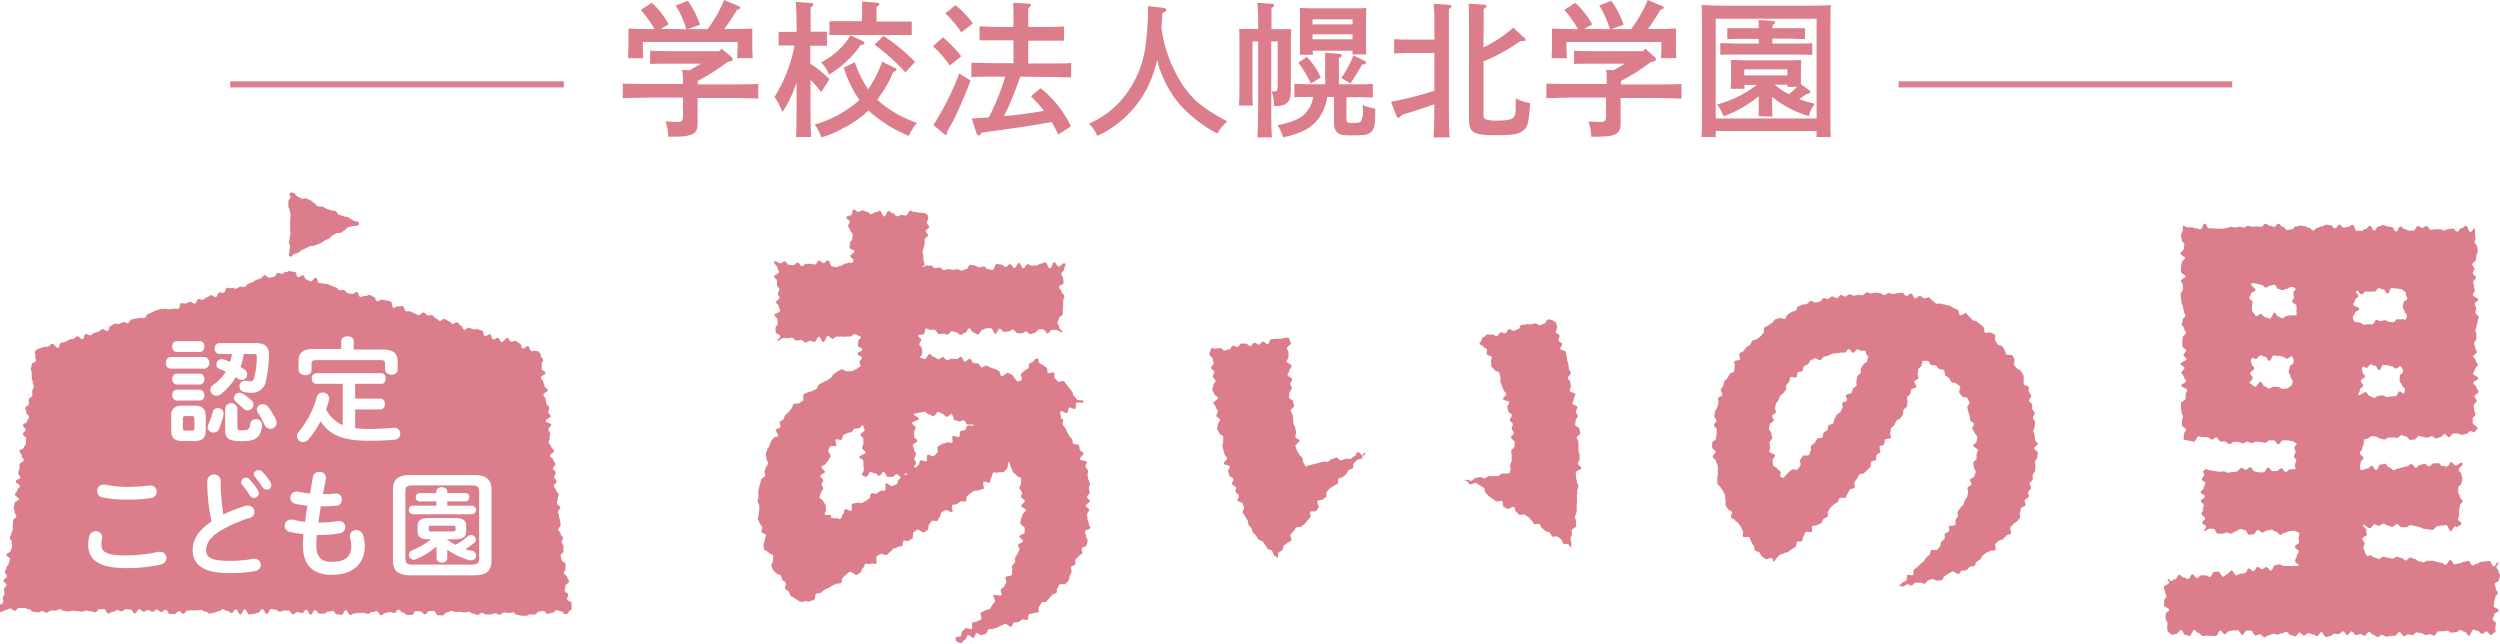 <svg xmlns="http://www.w3.org/2000/svg" viewBox="0 0 410.34 105.76"><g fill="#db7d8b"><path class="cls-1" d="M118.48,8,120,9.31c.19.17.26.29.26.39,0,.26-.14.36-.81.45-.87.65-1.76,1.27-2.67,1.85-.74.46-1.49.86-2.25,1.27v.58h5.16c1.51,0,3.55,0,4.77-.07v2.4c-1.27-.05-3.31-.1-4.77-.1h-5.19V17.4c0,.43,0,1,0,1.83,0,.48,0,.84,0,1.05,0,1.75-.81,2.16-4.29,2.16h-.53a7.23,7.23,0,0,0-.46-2.49c.92,0,1.4.07,2,.07s.89-.12.89-1v-3H107c-1.32,0-3.48.05-4.78.1v-2.4c1.25.05,3.41.07,4.78.07h5.11c0-.51,0-1-.05-1.51a3.78,3.78,0,0,0-.12-.82l1.23.07c.62-.33,1.25-.69,1.87-1.08h-5c-1,0-2.42,0-3.33.05V8.33c.91.05,2.32.07,3.33.07h8Zm-5.83-3.21A16.22,16.22,0,0,0,110.9.89l2-.75a15.36,15.36,0,0,1,2,3.92l-2,.72h3.24A22.5,22.5,0,0,0,118.87,0l2.35,1c.19.07.29.17.29.26s-.15.27-.51.31c-1,1.61-1.53,2.4-2.11,3.2h.51c1.17,0,3,0,4.08-.1,0,.86,0,1.32,0,1.82v.94c0,.6,0,1.32.07,2.11H121c0-.69.08-1.56.08-2.11V6.89H105.52v.55c0,.55,0,1.42.07,2.11H103.1c0-.79.05-1.51.05-2.11V6.5c0-.5,0-.93,0-1.82,1.06.07,2.69.1,4.28.1a18.42,18.42,0,0,0-2.26-3.15L107,.46A13.76,13.76,0,0,1,109.75,4l-1.3.75Z"/><path class="cls-1" d="M133,10.46A17.49,17.49,0,0,1,136.15,13l-1.36,2.12a16,16,0,0,0-1.76-2v2.37c0,3.15,0,5.48.1,7h-2.47c.07-1.56.09-3.91.09-7V13.49a19.67,19.67,0,0,1-2.32,4.9,12.75,12.75,0,0,0-1.3-2.48,24.58,24.58,0,0,0,3.29-8.45h-.72c-.63,0-1.39,0-1.9,0V5.23c.53,0,1.39,0,1.9,0h1.05c0-2.66-.07-4.32-.14-4.92l2.52.19c.22,0,.36.1.36.24s-.12.27-.43.46c0,.69,0,.81,0,4h.77c.51,0,1.37,0,1.9,0V7.51c-.51,0-1.25,0-1.9,0H133Zm11,5.93a18.81,18.81,0,0,0,6.51,3.77,10.48,10.48,0,0,0-1.35,2.14,23.11,23.11,0,0,1-6.62-4.15,17.85,17.85,0,0,1-4.35,3,16.66,16.66,0,0,1-3.38,1.4,7.32,7.32,0,0,0-1.08-2.12,18.48,18.48,0,0,0,6.86-3.6c.17-.14.31-.28.46-.43a20.27,20.27,0,0,1-2.57-5.3l1.82-.89a19.15,19.15,0,0,0,2.19,4.46,19.23,19.23,0,0,0,2.3-4.56l2,1c.32.15.36.17.36.29a.33.33,0,0,1-.21.29l-.34.14a18.37,18.37,0,0,1-2.28,4.06ZM141.51,6.7c.24.09.38.24.38.38s-.17.29-.62.31a17.12,17.12,0,0,1-5.19,4.85,5.59,5.59,0,0,0-1.32-2,12,12,0,0,0,4.85-4.44Zm0-4.9c0-.65,0-1.18,0-1.54l2.38.17c.29,0,.46.1.46.24s-.15.29-.48.48V3.53h2.93c.91,0,2.16,0,2.85,0V5.74c-.72,0-2.06,0-2.85,0H139c-.79,0-2.14,0-2.86,0V3.48c.7,0,1.95,0,2.86,0h2.45Zm3.48,4.08a31.94,31.94,0,0,1,5.21,4.27l-1.59,1.73a33.37,33.37,0,0,0-5.06-4.54Z"/><path class="cls-1" d="M154.78,6.12a22,22,0,0,1,3,3.12l-1.88,1.51a19.87,19.87,0,0,0-2.76-3.17Zm4.53,7.11c-.89,2.32-1.46,3.69-2.54,5.95-.29.62-.36.74-1,1.87-.12.24-.22.38-.31.6v.17c0,.19-.1.33-.22.33s-.14-.07-.34-.21l-1.7-1.42a45.11,45.11,0,0,0,4.25-8.47ZM156.84.84a18.41,18.41,0,0,1,2.86,3l-1.92,1.47a18,18,0,0,0-2.62-3.12Zm10.63,11.74c-.45,1.22-.89,2.44-1.39,3.65-.38,1-.84,1.89-1.3,2.83,2.19-.19,4.4-.48,6.58-.87a29.87,29.87,0,0,0-2.14-2.4l1.56-1.32a17.48,17.48,0,0,1,5,6.27l-2.07,1.34c-.38-.77-.74-1.44-1.1-2.06-2.91.55-6.48,1.08-11.5,1.75-.17.34-.33.46-.45.46a.43.43,0,0,1-.36-.29l-.8-2.5c.94-.05,1.85-.09,2.79-.17A39,39,0,0,0,165,12.58h-1.73c-1.24,0-2.8,0-3.84.07V10.3c1,0,2.6.07,3.84.07h3.08V6.62h-2.69c-.79,0-2.14,0-2.88,0V4.34c.72,0,1.94.08,2.88.08h2.69V2.66c0-1.08,0-1.39-.05-2.2l2.49.14c.27,0,.44.12.44.24s-.15.29-.46.48v3.1h3c.94,0,2.16,0,2.88-.08V6.67c-.74,0-2.09,0-2.88,0h-3v3.75H172c1.1,0,2.78,0,3.81-.07v2.35c-1,0-2.71-.07-3.81-.07Z"/><path class="cls-1" d="M190.85,1.27c.36.05.6.19.6.36s0,.19-.65.53c-.07.91-.12,1.68-.17,2.4a22.55,22.55,0,0,0,3.68,9.67c1.63,2.31,3.41,3.72,7.13,5.69a8.12,8.12,0,0,0-1.64,2,22.54,22.54,0,0,1-6.12-4.73,17.93,17.93,0,0,1-3.74-7.32c-.15.58-.31,1.15-.53,1.83a17.32,17.32,0,0,1-9.31,10.61,5.19,5.19,0,0,0-1.37-2A15.12,15.12,0,0,0,185.16,15,16.79,16.79,0,0,0,188,7.63,45.28,45.28,0,0,0,188.43,1Z"/><path class="cls-1" d="M206.51,4.78c0-2.33-.07-3.77-.14-4.32l2.42.16c.2,0,.34.12.34.24s-.12.27-.43.46c0,.67,0,.82,0,3.46h1.52c.69,0,1.2,0,1.72,0,0,.41-.07,1.23-.07,2v5.61c0,.22,0,1.4,0,1.73s0,.67,0,.82c0,1.77-.69,2.47-2.44,2.47h-.31A6.22,6.22,0,0,0,208.7,15a3,3,0,0,0,.46,0c.45,0,.55-.17.55-1V6.79h-1.06v8.76c0,3.15,0,5.48.12,7h-2.38c.08-1.56.12-3.91.12-7V6.79h-.93v8c0,1.1,0,2,.07,2.54h-2.28c0-.55.07-1.37.07-2.54V6.86c0-.76,0-1.68-.07-2.11.53,0,1,0,1.73,0Zm11,5.44c0-.67,0-1.2,0-1.56l2.28.17c.28,0,.43.12.43.27s-.12.26-.46.45c0,1.06,0,3.2,0,4.28h3.19c.7,0,1.7,0,2.38-.05V16c-.68,0-1.68-.05-2.38-.05H221v3.58c0,.55.12.65.87.65h.31c.67,0,1.05-.07,1.2-.27a3.75,3.75,0,0,0,.29-2.3l0-.38a3.62,3.62,0,0,0,1,.36c.7.16.82.21,1.06.26,0,2.74-.12,3.24-.65,3.77s-1,.6-3.46.6c-1.22,0-1.7-.1-2.08-.43s-.58-.8-.58-1.9V15.91h-1.13a7.28,7.28,0,0,1-2.13,4.35c-1.18,1.1-2.4,1.65-5.09,2.3a6.36,6.36,0,0,0-.94-2c2.57-.56,3.63-1,4.51-1.9a5,5,0,0,0,1.37-2.74h-.69c-.73,0-1.73,0-2.4.05V13.78c.67,0,1.67.05,2.4.05h2.66Zm-3-.88a12.76,12.76,0,0,1,2.28,3.36l-1.63,1a18,18,0,0,0-2.06-3.41Zm1-.36h-2.18c.05-.56.05-1.37.05-2.55v-3c0-.74,0-1.68-.05-2.11.84,0,1.56.05,2.64.05h5.64c1.08,0,1.82,0,2.66-.05,0,.43-.07,1.37-.07,2.11V6.43c0,1.13,0,2,.07,2.5H222v-.6h-6.56ZM222,3.17h-6.56V4H222Zm0,2.45h-6.56v.84H222Zm-1.85,7.17a17.82,17.82,0,0,0,2-3.69L224,10a.34.34,0,0,1,.22.29c0,.17-.19.26-.65.31-1.13,1.92-1.22,2.07-1.92,3.1Z"/><path class="cls-1" d="M235.31,22.56c.07-1.82.12-3.62.12-5.45-1.68.6-3.82,1.3-5.4,1.76-.19.33-.34.45-.48.45a.44.44,0,0,1-.34-.29l-.89-2.32c1.37-.27,2.72-.56,4.06-.92,1-.26,2-.57,3.05-.88V8.69h-3.72c-.79,0-2.14.05-2.88.07V6.43c.72.05,1.94.07,2.88.07h3.72c0-1,0-2.06,0-3.09a26.38,26.38,0,0,0-.12-2.79l2.6.17c.19,0,.33.12.33.24s-.12.27-.43.46c0,.84,0,1.58,0,6.19v7.87c0,3.15,0,5.48.12,7Zm8.18-14.78a21.58,21.58,0,0,0,4.9-3.24l1.82,1.68a.44.44,0,0,1,.2.31c0,.14-.15.21-.36.21l-.48,0a31,31,0,0,1-6.08,3.34v8.69c0,.6.15.79.58.88a5.47,5.47,0,0,0,1.49.15c1.89,0,2.64-.17,2.95-.63s.24-.64.29-3a10.29,10.29,0,0,0,2.35.77c-.24,3.39-.41,4-1.27,4.59s-2,.65-4.47.65c-3.62,0-4.29-.44-4.29-2.64V4.2c0-1.9,0-2.95-.08-3.6l2.52.17c.27,0,.41.09.41.24s-.12.26-.45.45c0,.46,0,1.16,0,2.74Z"/><path class="cls-1" d="M270.07,8l1.47,1.32c.19.17.26.29.26.39,0,.26-.14.36-.81.45-.87.65-1.76,1.27-2.67,1.85-.74.46-1.49.86-2.26,1.27v.58h5.16c1.52,0,3.56,0,4.78-.07v2.4c-1.27-.05-3.31-.1-4.78-.1H266V17.4c0,.43,0,1,0,1.83,0,.48,0,.84,0,1.05,0,1.75-.81,2.16-4.29,2.16h-.53a7.23,7.23,0,0,0-.46-2.49c.91,0,1.39.07,2,.07s.89-.12.89-1v-3H258.6c-1.32,0-3.48.05-4.78.1v-2.4c1.25.05,3.41.07,4.78.07h5.11c0-.51,0-1,0-1.51a3.78,3.78,0,0,0-.12-.82l1.23.07c.62-.33,1.25-.69,1.87-1.08h-5c-1,0-2.42,0-3.33.05V8.33c.91.05,2.32.07,3.33.07h8Zm-5.83-3.21A16.22,16.22,0,0,0,262.49.89l2-.75a15.36,15.36,0,0,1,2,3.92l-2,.72h3.24A22.5,22.5,0,0,0,270.46,0l2.35,1c.19.07.29.17.29.26s-.15.27-.51.31c-1,1.61-1.53,2.4-2.11,3.2H271c1.17,0,3,0,4.08-.1,0,.86,0,1.32,0,1.82v.94c0,.6,0,1.32.07,2.11h-2.52c.05-.69.07-1.56.07-2.11V6.89H257.11v.55c0,.55.05,1.42.07,2.11h-2.49c0-.79.05-1.51.05-2.11V6.5c0-.5,0-.93,0-1.82,1.06.07,2.69.1,4.27.1a17.92,17.92,0,0,0-2.25-3.15L258.55.46A13.76,13.76,0,0,1,261.34,4l-1.3.75Z"/><path class="cls-1" d="M281.61,22.49h-2.33c.07-1.15.07-1.94.07-5.66V6.24c0-4.44,0-4.61-.07-5.42,1.27.07,3.15.12,4.78.12h11.66c1.64,0,3.51,0,4.78-.12-.05.86-.07,1.34-.07,5.42V16.83c0,3.64,0,4.44.07,5.66h-2.33v-1H281.61ZM298.17,3.07H281.61V19.44h16.56Zm-9.5,16c0-1.08,0-2.18,0-3.28a19.82,19.82,0,0,1-5.78,3.31,6.56,6.56,0,0,0-1.06-1.95,18.28,18.28,0,0,0,6.51-3.21h-2v.64h-2.26c0-.48.05-1.08.05-2v-.6c0-.76,0-1.7-.05-2.13.84,0,1.56.05,2.64.05H293c1.08,0,1.8,0,2.66-.05-.05.43-.07,1.37-.07,2.13v.6c0,.41,0,.82,0,1.23l1.37,1c.14.09.22.19.22.28s-.2.27-.68.34c-.45.34-.55.41-1.2.84.75.27,1.59.51,2.6.77a5.06,5.06,0,0,0-1,2,15.66,15.66,0,0,1-4.23-1.87,12.6,12.6,0,0,1-1.8-1.28c0,1.08,0,2.16.05,3.24Zm0-12.69h-2.47c-.62,0-2,0-2.69.07V4.63c.68,0,2,0,2.69,0h2.47c0-.58,0-1,0-1.35l2.26.17c.29,0,.45.1.45.24s-.14.29-.48.48v.46h2.5c.89,0,2.11,0,2.86,0V6.41c-.72,0-2.07-.07-2.86-.07h-2.5v.81h3.68c.93,0,2.16,0,2.88-.07V9c-.75,0-2.09-.05-2.88-.05h-9.34c-.79,0-2.14,0-2.88.05V7.08c.72,0,2,.07,2.88.07h3.45Zm4.71,5h-7.08v1h7.08Zm0,2.88V13.9h-2.09a13,13,0,0,0,2.31,1.56A13.12,13.12,0,0,0,295,14.23Z"/><path class="cls-1" d="M156.87,105.26c.19-.15-.15-.5,0-.66s.62,0,.8-.17.08-.63.26-.79.33-.34.51-.51.91.26,1.08.1-.09-.78.08-1,.62-.07.79-.24.52-.18.68-.36-.26-.88-.1-1.06.54-.18.69-.36.66-.08.81-.27.24-.44.39-.63.32-.37.46-.56-.39-.87-.25-1.06,1.17.21,1.31,0-.25-.74-.12-.94.45-.29.57-.5.22-.43.33-.64-.23-.67-.12-.88.85-.12,1-.34,0-.53.1-.75-.11-.57,0-.79.4-.36.48-.59-.1-.53,0-.76.33-.4.4-.63.25-.43.31-.66-.28-.56-.23-.79.77-.34.81-.58-.63-.59-.59-.82.84-.38.87-.62,0-.5,0-.74-.74-.52-.73-.76.12-.47.13-.71.25-.49.25-.72.57-.51.56-.75-.78-.46-.8-.7.65-.55.63-.79-.61-.43-.64-.67.19-.53.15-.76-.37-.43-.43-.66.33-.6.27-.83.1-.58,0-.8-.66-.3-.76-.51-.43-.32-.55-.53-.15-.47-.29-.66-.22-.89-.39-1.05c-.18.15-.15,1.05-.33,1.2s-.33.36-.51.51-.69-.08-.87.07-.69-.1-.88.05-.11.62-.3.77-.07.68-.26.83-.79-.23-1-.09.16,1,0,1.13-.55.08-.74.22-.61,0-.8.14-.43.22-.61.37-.35.33-.54.47-.06.71-.25.86-.67-.11-.86,0-.37.31-.56.45-.58,0-.77.16.15,1,0,1.15-.92-.46-1.11-.32-.46.19-.65.33-.11.65-.3.79-.23.5-.42.64-.67-.12-.86,0-.28.43-.48.56,0,.8-.21.93l-.6.39c-.2.14-1-.59-1.18-.45s-.36.32-.55.45,0,.84-.2,1l-.59.39c-.2.14-.64-.11-.84,0s-.07.75-.27.88-.53,0-.72.17-.48.12-.7.26-.32.39-.54.53-.34.34-.56.48-.74-.29-1-.16l-.63.38c-.2.13.11,1.1-.11,1.23s-.66-.17-.88,0-.61-.09-.83,0-.22.56-.44.69-.2.61-.41.74-.39.28-.61.4-.95-.65-1.16-.52-.36.33-.57.46-.34.39-.55.52-.11.77-.32.89-.57,0-.78.13-.46.18-.68.3l-.62.39c-.2.12-.45.17-.67.3s-.35.37-.56.49-.55,0-.76.16-.1.8-.31.93-.47.17-.68.29-.63-.11-.85,0-.34,0-.56.11c-.17-.17-.33-.05-.49-.22s-.48-.22-.64-.4-.5-.22-.65-.4-.16-.5-.31-.69-.45-.26-.59-.46.25-.77.11-1-.45-.27-.58-.47-.11-.49-.23-.7-.65-.18-.76-.39-.43-.33-.54-.54-.17-.47-.27-.69.38-.7.29-.92.07-.53,0-.75-.66-.26-.74-.48-.65-.3-.72-.53-.07-.49-.13-.72.28-.58.22-.81.26-.55.21-.79-.71-.34-.76-.57.19-.52.15-.76-.41-.43-.44-.67-.27-.46-.29-.7.14-.5.13-.74.12-.5.11-.74,0-.48,0-.72-.29-.49-.29-.73.17-.48.18-.71-.09-.49-.07-.72.1-.48.12-.71.18-.46.2-.7.14-.46.17-.69.62-.38.66-.61-.16-.5-.12-.73.19-.43.25-.66.29-.4.35-.62-.34-.58-.28-.81-.17-.55-.1-.77.13-.47.21-.69.29-.4.37-.62.14-.46.23-.67.32-.38.42-.59.68-.18.79-.39-.49-.8-.37-1,.62-.19.74-.39-.23-.7-.1-.9.48-.26.62-.45.14-.48.28-.67.43-.31.58-.5l.45-.59c.16-.19.16-.53.32-.71s.77,0,.94-.15.43-.25.61-.42-.08-.8.1-1,.49-.2.68-.36.58-.07.77-.22.47-.19.66-.33.2-.56.4-.7.43-.25.64-.38.47-.17.68-.29.38-.31.6-.43.29-.49.51-.6.38-.36.61-.47.43-.26.66-.36.69.4.92.32.55.07.78,0,.42-.23.66-.31.53-.41.77-.48c.1-.32-.15-.39-.15-.73s.39-.34.39-.68-.75-.33-.75-.67.82-.34.82-.68-.74-.34-.74-.68.07-.35.07-.69.53-.44.41-.76c-.25,0-.74-.42-1-.41s-.47.39-.72.4-.49-.06-.74,0-.49,0-.73,0h-.74c-.25,0-.48.36-.72.37s-.52-.52-.76-.51-.45,1-.7,1.05-.53-.9-.77-.89-.46.85-.71.86-.5-.2-.74-.19-.49.29-.73.3-.51-.47-.76-.46-.49.13-.74.14-.51-.51-.75-.51-.49.1-.74.1-.5,0-.75,0-.62.44-.87.45c-.12-.32.47-.41.46-.76s-.76-.33-.77-.68,0-.35,0-.7.37-.36.36-.71-.07-.35-.08-.7-.43-.34-.44-.69.92-.38.91-.73-.22-.35-.23-.7-.42-.34-.43-.69.55-.37.54-.72-.24-.35-.25-.7.26-.36.25-.71-.39-.34-.4-.69.06-.36,0-.71-.44-.34-.45-.69.78-.38.77-.73-.24-.35-.25-.71-.75-.71-.5-1,.63.28,1,.28.35-.34.7-.34.35.59.71.59.35.07.71.07.35-.43.7-.43.35.56.71.57.35-.38.71-.38.35,0,.71,0,.35.13.7.13.36-.65.72-.64.35.41.7.41.36-.45.72-.45.34,1,.7,1,.35.11.71.11.35-.24.71-.24.36-.33.71-.33.36-.19.72-.19.15.21.39,0,.25,0,.22-.4-.46-.31-.49-.66.72-.42.69-.77-.79-.29-.82-.64.11-.36.08-.71.41-.39.38-.74.11-.37.08-.72-.41-.32-.44-.67-.28-.33-.31-.68.27-.38.24-.73-.49-.32-.53-.67.59-.19.84-.45,0-.86.38-.86.35.38.7.38.36-.24.72-.24.35.23.71.23.35.39.71.4.36-.33.71-.33.36-.21.72-.21.34.89.7.9.37-.89.72-.88.36.35.71.36.35.49.71.5.36-.22.72-.22.36.08.71.09.37-.79.73-.79.35.2.71.21.36.09.72.1.36.06.72.07.34.15.67.27c0,.23.16.38.13.61s-.22.44-.25.67.43.52.4.75-.54.41-.57.63.39.52.37.75-.52.41-.54.64,0,.47,0,.7-.15.45-.17.68-.18.45-.2.68.18.49.15.72.07.47.05.69.17.49.15.71-.31.11-.33.34c.34.1.25-.21.61-.22s.37.06.73,0,.37.45.73.44.36-.12.72-.12.38.44.74.43.36-.16.72-.17.36.13.72.12.36-.09.72-.1.37.24.73.23.36-.23.72-.24.35-.69.71-.7.36.13.72.12.37.29.74.28.35-.14.71-.15.37.46.73.45.36.15.72.14.34-1,.7-1,.37.12.73.11.37.4.74.39.35-.44.71-.45.38.63.74.62.34-.81.71-.82.38.85.74.84.35-.62.71-.63.37.26.74.25.36-.06.72-.07.36-.28.72-.29.36-.21.72-.21.39,1,.75,1,.35-1,.71-1,.38.71.75.7.7-.77,1-.51-.14.6-.16,1-.41.34-.43.7.32.38.31.75.08.37.06.73-.73.33-.74.7.42.38.41.75.47.39.46.75-.17.36-.19.73,0,.36,0,.73-.06.36-.07.72,0,.37,0,.73-.61.34-.63.71-.2.35-.22.72.28.38.26.75.67.53.54.87c-.24,0-.79-.43-1-.44l-.71,0c-.25,0-.49.58-.72.58s-.48-.67-.71-.67l-.72,0c-.24,0-.48.6-.72.6s-.48.19-.71.19-.48-.45-.71-.45-.48.33-.72.33-.47-.08-.71-.08-.48-.56-.72-.56-.48.31-.72.31-.48.08-.72.08-.48-.53-.71-.53-.48.85-.72.85-.48-.93-.71-.93-.48,0-.72,0-.48.27-.71.27-.48.78-.72.78-.47-.33-.71-.33-.47-.71-.71-.71-.47.76-.71.76-.48.33-.71.33-.48-.42-.71-.42-.48-.21-.71-.21-.48.58-.71.58-.48-.16-.71-.15-.48.06-.71.06-.49-.71-.72-.71-.48,0-.71,0-.48-.2-.71-.2-.13.89-.35.9c0,.21-.9,0-.92.26s.52.49.5.74-.32.45-.33.69.44.48.44.72.07.46.07.71-.37.55-.37.79c.25,0,.58.22.82.21s.49-.84.73-.83.49.48.73.49.47.37.72.38.51-.4.75-.38.44.52.68.54.52-.29.76-.26.49,0,.73.06.57-.41.8-.36.37.74.6.79.62-.54.86-.48.35.64.58.7.51,0,.75.06.33.57.56.64.63-.36.86-.27.43.24.66.33.48.11.7.21.43.24.65.34.18.74.4.85.89-.66,1.1-.55.46.21.67.33.27.52.48.65.2.32.4.46c.3-.19.46,0,.68-.29s-.31-.71-.09-1,.3-.22.52-.49.42-.12.64-.4,0-.49.19-.76.43-.11.66-.39.27-.45.63-.47.1.48.35.73.36.14.61.39.34.17.6.41-.06.58.2.83.75-.27,1,0-.12.64.13.89l.5.5c.26.25.71-.21,1,0s.19.31.45.56.2.31.46.56.17.34.43.59,0,.46.31.71.22.29.48.55,1.14,0,1.1.37-.86,0-1.17.16.09.79-.21,1-.72-.39-1-.18,0,.63-.33.84-.75-.44-1.05-.23.2.8,0,1.1c.16.18.19,0,.34.21s-.14.72,0,.91.3.35.44.55.15.45.28.65.23.4.35.61.33.34.45.55.05.49.16.7.92.08,1,.3,0,.52.11.74.53.31.61.54-.66.73-.59,1,1,.17,1.11.4-.25.58-.2.81.37.41.42.64-.13.52-.08.76.09.47.13.7.25.46.28.7-.21.5-.19.74.12.47.13.71-.45.49-.44.73.47.47.47.71-.66.47-.67.71.58.49.57.73-.34.45-.36.69.08.48.06.72.24.51.21.74.28.53.25.77-.84.34-.88.58.23.53.18.76.34.58.29.8-.13.48-.19.71-.72.29-.79.51.17.57.09.79-.5.32-.59.54-.46.31-.56.53.11.56,0,.78-.59.22-.7.42.2.65.08.85-.18.45-.31.65,0,.55-.17.74-.35.35-.49.54-.87-.08-1,.1-.19.44-.35.62,0,.59-.19.77-.5.16-.67.33-.29.37-.46.53-.29.38-.47.54-.59,0-.77.17-.23.45-.42.6,0,.88-.15,1-.59,0-.79.13-.52.06-.72.19-.08.8-.29.92-.65-.17-.86-.06-.37.31-.59.42-.54,0-.75.07-.24.62-.46.71-.76-.58-1-.49-.42.21-.64.29-.41.25-.63.33-.45.12-.68.2-.49,0-.72.07-.28.68-.51.75-.44.17-.67.23-.6-.4-.83-.34-.3.74-.53.79-.61-.54-.84-.48-.33.73-.56.78-.39.5-.62.55S157.11,105.22,156.87,105.26Zm-8-27.53c-.08-.34-.62.49-1,.5s-.36-.39-.72-.39-.35.43-.7.43-.35,0-.71,0-.36-.81-.72-.81-.34.63-.7.63-.36-.39-.71-.39-.36-.25-.72-.24-.34.79-.7.8-.42-.18-.76-.29c0-.24.37-.6.37-.85s-.08-.49-.08-.74,0-.48,0-.73S141,75.2,141,75s1.09-.48,1.09-.73-.6-.48-.6-.73.23-.49.23-.73,0-.49,0-.74-.51-.49-.51-.73.7-.49.7-.74-.26-.58-.26-.83c-.23.07-.43.44-.65.52s-.53,0-.73.06-.3.45-.5.56-.5.06-.69.19-.47.16-.65.3-.1.6-.27.75-.82-.16-1,0,.24.81.09,1-.91-.08-1,.11-.19.47-.3.67.48.76.38,1-.26.36-.34.59-.39.34-.45.57-.69.32-.74.55.65.6.61.84-.74.37-.77.61.51.51.5.74-.28.45-.29.68.29.46.29.69-.44.49-.43.71-.22.51-.2.74.57.4.62.62.33.39.39.61,0,.47.08.68-.33.66-.23.86.94,0,1.06.22-.2.15-.06.33c.34-.09.43.29.74.1s.57.25.87.06.09-.54.39-.73,0-.6.35-.79.66.38,1,.2-.15-.93.16-1.12.45,0,.75-.14.51.14.81,0,.35-.12.66-.31.28-.23.58-.42,0-.64.34-.83.56.23.87,0,.29-.21.59-.4.49.1.79-.09-.17-1,.14-1.14.79.59,1.09.4.37-.09.68-.28.06-.58.37-.77.17-.54.52-.64C148.47,77.84,149,78.09,148.89,77.73Zm10.93-8c-.22-.11-.85,0-1.07-.09s-.29-.55-.51-.64-.59.23-.82.15-.45-.11-.69-.18-.27-.92-.51-1-.6.51-.84.46-.41-.47-.66-.5-.46-.31-.71-.33-.53.75-.78.74-.46-.31-.71-.31-.5-.45-.74-.44-.49.1-.74.12-.73.19-1,.22c-.12.34.79.46.79.82s-1.1.34-1.1.7.59.38.58.74-.24.36-.24.72,0,.36,0,.73.5.37.5.73-.71.35-.72.71.21.37.2.73.32.37.31.74-.25.36-.26.72.27.37.26.74-.56.52-.24.68.33-.11.63-.34.05-.54.34-.76.71.31,1,.09-.14-.8.15-1,.77.39,1.06.17.24-.29.54-.52-.18-.84.12-1.06.35-.15.65-.37.44,0,.74-.25.64.23.93,0-.16-.83.13-1.06.71.32,1,.1,0-.67.26-.9.45,0,.75-.24.11-.59.46-.71S159.61,70.09,159.82,69.78Z"/><path class="cls-1" d="M224.39,74.14c-.17.18-.48.18-.64.35s-.08.6-.24.77-.62.09-.79.26-.35.34-.51.51,0,.66-.16.83-.55.15-.71.32-.22.45-.38.62-.38.31-.54.48-.56.13-.72.3,0,.66-.15.83-.52.18-.68.34-.45.25-.6.42l-.48.52c-.17.19,0,.7-.12.86s-.43.29-.57.45-.69,0-.83.2.23,1,.18,1.08-.27.39-.42.57-.8,0-.95.13.12.69,0,.88l-.43.55c-.15.18-.33.34-.48.53s-.41.27-.55.46-.74,0-.89.22-.29.37-.43.57-.32.34-.46.53.23.76.09,1-.52.21-.66.4-.42.28-.56.47-.1.51-.24.71-.49.22-.63.42,0,.62-.14.82c-.18-.16-.43-.28-.61-.44s-.14-.54-.31-.71-.54-.14-.7-.31-.24-.43-.4-.61-.27-.39-.43-.58-.57-.17-.71-.36-.24-.43-.38-.62-.39-.33-.52-.53-.12-.49-.25-.7-.35-.36-.47-.57,0-.52-.17-.73-.26-.4-.37-.62-.29-.39-.4-.61.29-.66.19-.88-.12-.45-.21-.67-.74-.21-.83-.43.3-.63.22-.85-.44-.34-.52-.57.11-.54,0-.77-.55-.31-.62-.54.34-.6.26-.83-.6-.31-.67-.54-.15-.45-.22-.69.34-.58.28-.81-.92-.25-1-.49.61-.64.56-.88-.37-.4-.42-.63-.15-.46-.2-.69l-.15-.71c0-.23.17-.52.13-.75s0-.49,0-.72-.61-.37-.65-.61-.31-.43-.35-.67.14-.5.1-.74.41-.54.37-.78-.55-.4-.59-.64.29-.52.25-.76-.34-.44-.36-.68-.35-.44-.38-.68.77-.57.75-.81-.58-.42-.61-.65-.3-.45-.33-.69.18-.5.16-.74.41-.52.39-.76-.45-.44-.47-.68.26-.51.25-.75-.51-.44-.52-.68.41-.51.4-.75-.1-.48-.12-.72-.54-.46-.55-.7.23-.81.22-1c.32-.16.48.07.82,0s.36,0,.71-.07.42.45.77.39.35-.12.7-.18.28-.53.63-.58.39.21.74.16.28-.48.64-.53.36,0,.71,0,.42.42.78.37.29-.45.64-.5.41.34.76.29.3-.43.65-.48.43.45.78.4.25-.76.6-.81.36,0,.71-.06.37,0,.72,0,.35-.08.71-.13a1.63,1.63,0,0,1,.79,0c0,.25.3.68.3.92s-.68.49-.68.73.27.49.27.73,0,.49,0,.74-.33.49-.32.73.83.48.84.72-.38.5-.37.74-.32.51-.31.75.75.46.76.71-.33.5-.32.74.27.48.28.72-.41.52-.39.76-.12.5-.1.74.66.44.68.68.16.48.18.72-.6.55-.57.78.29.46.32.7.06.49.09.72,0,.5.05.73.26.46.29.69.11.48.15.72-.19.53-.14.77.65.35.7.58-.75.69-.69.92.19.47.26.7.28.43.36.66.44.37.52.59.06.5.16.71.25.48.35.69c.37,0,.36-.15.72-.23l.72-.17c.36-.08.36-.12.72-.2s.36-.09.72-.18.39.06.75,0,.31-.34.67-.42.34-.17.71-.25.49.52.85.44.35-.16.71-.24.39,0,.75,0,.31-.34.67-.42.25-.59.62-.67.54.66.9.56S224,74.13,224.39,74.14Zm33.5,15.77c-.2-.14-.28-.43-.47-.56s-.6,0-.8-.11-.18-.6-.38-.73-.39-.3-.59-.43-.66.09-.85,0-.25-.52-.45-.65-.48-.15-.68-.28-.37-.33-.57-.46-.23-.54-.42-.67-.66.1-.85,0-.27-.48-.46-.61-.32-.4-.51-.53l-.61-.39c-.21-.14-.68.13-.87,0s-.35-.37-.54-.5-.16-.66-.35-.78-.87.44-1.06.31-.45-.23-.64-.35-.07-.81-.25-.93-.71.17-.89.06l-.61-.37c-.21-.14-.4-.32-.6-.45s-.34-.41-.55-.54-.13-.75-.34-.87l-.65-.39c-.22-.13-.42-.3-.63-.41s-.75.32-1,.21-.34-.48-.55-.57-.24,0-.45-.09c.23,0,.19-.05.45-.08s.51.2.77.17.43-.42.69-.45.47-.12.72-.15.52.23.77.2.45-.33.7-.36.5.06.75,0,.49,0,.74,0,.45-.4.7-.42.49,0,.74,0,.26-.08.51-.1c0-.26.1-.28.12-.53s-.07-.52-.05-.78.23-.5.24-.76,0-.51,0-.77-.08-.51-.08-.77.54-.49.53-.73.07-.49.06-.73S248,72,248,71.79s.48-.51.46-.75-.33-.46-.35-.69.23-.52.2-.76-.48-.41-.51-.65.42-.56.38-.8-.56-.38-.61-.62-.11-.46-.16-.69.36-.58.3-.81-.91-.27-1-.5.59-.66.53-.89-.39-.38-.46-.61-.19-.45-.26-.67-.16-.45-.25-.68.09-.55,0-.77-.09-.49-.18-.71-.67-.24-.77-.46-.4-.34-.5-.56,0-.52-.1-.73.21-.65.11-.86-.66-.2-.77-.41.07-.59,0-.8-.48-.28-.6-.48-.49-.27-.61-.47.32-.24.19-.44c.3-.2.08-.54.43-.63s.29-.35.64-.44.41.12.76,0,.47.34.82.25.25-.49.6-.59.43.2.78.11.24-.55.59-.64.47.33.82.24.34-.16.69-.25.22-.6.58-.69.37,0,.73-.11.39.06.75,0,.36-.07.71-.16.48.39.84.3.33-.16.69-.26.24-.56.59-.65.39.06.76.08c.09.22.51.24.59.47s.09.47.17.69-.29.61-.21.83.53.32.6.55-.22.57-.15.8.5.34.57.56-.35.6-.28.83.82.25.88.48.09.47.15.7,0,.49.1.71.14.46.2.69,0,.48.08.71.26.43.31.66-.56.61-.51.84.36.41.41.64.06.47.11.7-.24.53-.2.76.9.32.94.55-.31.54-.27.77-.25.52-.22.75.79.37.82.6-.29.52-.26.75.3.45.33.68-.38.52-.36.76-.1.48-.08.71.67.42.69.66.15.46.16.7-.61.52-.59.75.26.46.28.7l0,.71c0,.23,0,.47,0,.71s.19.47.19.71,0,.47,0,.71-.29.48-.29.71.56.49.56.74-.89.47-.9.71.06.49.05.73.13.49.12.74.27.49.26.74-.15.48-.17.72,0,.49-.05.73,0,.49,0,.74,0,.48-.05.72,0,.49,0,.74,0,.48-.06.73-.19.47-.22.71.21.51.18.76,0,.49,0,.74-.66.4-.7.64,0,.49,0,.73-.19.47-.22.71.17.52.13.76S257.93,89.66,257.89,89.91Z"/><path class="cls-1" d="M310.68,96.54c.19-.15.87-.24,1.05-.39s.32-.37.5-.52.48-.18.66-.33,0-.76.15-.91.77.14.94,0,0-.71.17-.87.39-.28.55-.45.34-.33.51-.5.39-.28.55-.45.25-.42.41-.59.37-.3.53-.48.09-.56.24-.73.85.09,1-.09.34-.35.49-.54.06-.56.21-.75.39-.3.53-.49-.08-.65.05-.84.55-.2.68-.4-.09-.62,0-.82.84,0,1-.24,0-.58.08-.79.26-.4.37-.6-.15-.61,0-.82.3-.37.41-.58.42-.33.52-.54.11-.47.2-.69.33-.38.41-.6.08-.48.15-.7-.17-.55-.1-.78.58-.32.65-.55-.27-.55-.22-.78.65-.34.7-.57.18-.46.22-.69-.36-.54-.32-.78-.11-.48-.08-.72.51-.42.53-.66,0-.48,0-.71.24-.48.24-.72-.8-.48-.81-.71.61-.5.6-.74.12-.5.1-.73-.44-.45-.46-.68-.33-.44-.37-.67.3-.53.26-.77-.54-.37-.6-.6,0-.46-.1-.69-.13-.45-.2-.68-.09-.46-.17-.68.45-.69.36-.91-.26-.43-.36-.65-.81-.12-.92-.33-.3-.39-.42-.59.3-.79.16-1-.47-.29-.63-.48-.66-.08-.82-.26-.2-.47-.37-.64-.41-.26-.6-.42-.05-.74-.25-.89-.56-.05-.77-.18-.32-.45-.54-.57-.56,0-.78-.09-.3-.6-.53-.68-.63.06-.87,0c-.07.23-.12.53-.19.76s-.41.37-.49.59-.06.49-.14.71.22.59.14.81-.57.3-.66.52.38.67.29.89-.71.22-.81.44-.08.49-.18.71-.42.33-.52.55.18.6.07.82,0,.52-.12.74-.42.32-.53.54,0,.54-.1.75-.31.38-.43.59-.56.24-.68.45-.16.45-.28.66-.43.3-.55.5,0,.55-.13.76.21.68.08.88-.82.05-.95.26,0,.56-.13.77-.61.16-.74.36.23.73.1.93-.47.26-.6.46,0,.6-.11.8-.65.13-.79.32,0,.62-.11.81-.36.33-.5.52-.38.32-.53.51-.68.07-.83.26-.18.46-.33.65-.27.39-.42.58.17.76,0,.94-.63.11-.78.29-.2.47-.35.65-.18.48-.34.66-.82-.09-1,.09-.15.5-.31.68-.49.19-.65.37l-.5.51c-.17.17-.24.43-.41.6s.07.73-.1.9-.49.19-.66.36-.17.51-.34.68-.53.15-.7.32-.63,0-.81.2.09.78-.09.94-.79-.15-1,0-.15.54-.32.7-.09.62-.27.78-.63,0-.81.17-.07.65-.25.81-.45.22-.63.37-.41.27-.59.43-.55.09-.73.25-.52.13-.7.29-.31.38-.5.54-.18.44-.37.59c-.21-.13-.17-.5-.38-.64s-.82.31-1,.16-.42-.28-.61-.43-.23-.5-.42-.67-.54-.15-.71-.32-.09-.61-.26-.79-.21-.47-.37-.65-.14-.52-.29-.71-.91.09-1.06-.11.13-.7,0-.9-.18-.46-.31-.67-.31-.38-.43-.59-.45-.3-.57-.52-.55-.27-.66-.49.26-.68.15-.9-.58-.27-.68-.5-.28-.42-.37-.65.12-.59,0-.82,0-.53-.07-.76-.25-.43-.33-.66-.33-.41-.4-.64-.49-.38-.55-.62.07-.54,0-.77.17-.55.11-.79,0-.51,0-.75,0-.49-.06-.73-.25-.45-.28-.69-.51-.44-.53-.69.51-.54.49-.78-.57-.46-.58-.71,0-.5,0-.74.64-.49.64-.73.07-.48.09-.72l.06-.72c0-.25-.52-.55-.49-.79s.37-.44.41-.69-.4-.56-.36-.8.07-.49.12-.73.32-.44.37-.67.14-.48.2-.71-.14-.55-.08-.78.65-.32.72-.55-.34-.64-.26-.86.31-.42.4-.65.09-.49.18-.72.44-.34.54-.56.24-.43.35-.65.61-.22.72-.43,0-.56.11-.77-.18-.69-.05-.89.76-.08.9-.28-.23-.77-.09-1,.53-.22.68-.41.3-.4.45-.58.47-.24.63-.43.18-.49.35-.66.59-.1.76-.27.4-.28.58-.45.31-.37.49-.53,0-.77.17-.93.47-.21.66-.36.41-.26.6-.4.3-.43.49-.57.54-.07.74-.2.7.22.9.1.21-.58.42-.69.39-.3.6-.41.47-.12.69-.22.23-.63.44-.73.46-.18.68-.27.52,0,.74-.11.36-.42.58-.51.63.33.85.26.48-.06.71-.13.35-.5.58-.57.54.18.77.12.41-.36.64-.41.56.33.79.29.4-.48.63-.52.53.3.77.26.43-.37.66-.4.51.27.75.24.46-.11.7-.13.47.09.71.08.46-.48.7-.49.48.17.72.17.47-.12.71-.12.48.06.72.07.47.32.71.33.51-.36.75-.34.48.15.72.17.52-.18.76-.15.51-.1.75-.07.42.51.66.54.57-.44.81-.39.36.74.6.79.6-.47.83-.42.43.34.66.4.57-.21.8-.15.37.49.61.57.38.4.61.47.55-.11.78,0,.49.08.71.17.52.06.74.16.41.29.63.39.46.18.67.29.15.77.36.89.83-.49,1-.36.3.45.51.58.32.4.52.54.52.11.72.25.38.32.57.46.36.34.55.49,0,.71.21.87.77-.13.95,0,.52.17.69.34-.1.79.07,1,.23.44.39.62.6.11.75.3.24.43.38.62.13.5.27.7.85,0,1,.17.22.45.35.65-.21.71-.09.91.36.35.48.55.56.25.67.46.27.41.38.63,0,.55.07.77-.07.55,0,.77.74.23.83.45-.07.55,0,.77.34.4.41.64-.44.62-.37.86.48.36.54.6-.09.51,0,.75.37.41.42.65-.35.54-.31.78.31.44.34.68-.08.49-.05.73-.23.49-.22.73.19.46.2.7.06.48.07.72.44.48.44.72-.55.48-.56.73.61.51.6.76-.11.49-.13.73-.31.47-.34.71.09.51.06.75,0,.5-.05.74-.35.44-.39.68,0,.5,0,.74-.46.39-.51.62.29.58.23.82-.4.39-.47.62.18.57.1.8-.58.31-.67.54.22.61.13.83-.64.25-.75.47,0,.51-.15.73.13.62,0,.84-.33.38-.46.58-.51.26-.64.46-.33.36-.48.56.22.77.07,1-.59.16-.75.35-.33.36-.49.54-.57.13-.74.31l-.51.5c-.18.17.1.81-.08,1s-.63,0-.81.15-.47.17-.66.32-.38.27-.57.41-.21.51-.41.64-.38.28-.58.41-.21.57-.42.7-.52,0-.73.16-.33.42-.54.53-.55,0-.76.08-.32.45-.54.54-.73-.49-1-.4-.4.24-.62.33-.39.29-.61.37-.29.63-.51.71-.5,0-.73.09-.59-.34-.82-.28-.43.18-.67.24-.36.5-.59.55-.54-.24-.77-.19-.48,0-.72,0-.4.42-.64.46-.51-.21-.74-.18-.44.32-.67.35-.49-.11-.73-.08S310.92,96.52,310.68,96.54Zm-4.3-38.42c-.21,0-.05-.51-.26-.55s-.44,0-.65,0-.42-.22-.63-.23-.44.57-.66.57-.49-.62-.73-.61-.44.55-.67.57-.48,0-.71,0l-.7.13c-.23,0-.48,0-.71.09s-.42.23-.64.31-.47.08-.69.17-.31.46-.52.55-.74-.42-.95-.31-.45.21-.66.33-.25.51-.44.64-.47.17-.66.32-.09.64-.27.8-.58.06-.76.22,0,.62-.2.79-.83-.14-1,0-.06.58-.21.75-.31.35-.45.54.07.61-.06.8-.33.33-.45.53-.44.27-.55.48-.14.45-.23.66-.34.36-.42.58-.08.47-.15.69.2.53.13.76-.57.33-.61.56.3.52.27.76-.62.38-.65.61-.13.5-.15.74.4.53.4.77.15.49.15.74-.45.51-.44.75,0,.5.08.75-.15.53-.11.77.88.34.93.58-.48.63-.41.86,0,.54.09.77.55.32.65.54.45.32.56.54-.1.61,0,.82.38,0,.52.19c.17-.17.09-.18.26-.35l.51-.52c.16-.17.37-.3.53-.48s.82.1,1-.08.28-.41.44-.59-.19-.8,0-1,.25-.41.41-.6.83.06,1-.13.14-.51.29-.71-.06-.66.09-.85.43-.27.58-.47.22-.43.37-.63.72-.06.87-.25.06-.56.21-.76.46-.26.6-.46.07-.55.21-.75.63-.15.77-.35.08-.55.22-.75.22-.45.35-.64.49-.26.62-.46.18-.46.31-.66-.08-.62,0-.82.62-.19.74-.39-.26-.72-.14-.92.75-.13.87-.33.15-.48.26-.69.46-.3.58-.51-.14-.62,0-.83,0-.52.14-.73.43-.32.53-.54,0-.54.08-.75.28-.4.37-.61.54-.31.62-.53.1-.48.18-.7S306.32,58.34,306.38,58.12Z"/><path class="cls-1" d="M410,92.34c.24.26-.23.36-.24.72s.35.37.33.72.26.37.24.73-.16.34-.17.7-.67.33-.68.68.19.37.17.72.34.37.32.73-.38.34-.4.7-.15.35-.17.71-.09.35-.1.71.84.39.82.74-.71.33-.73.69-.23.35-.24.7.52.38.51.74-.07.36-.09.72.11.39,0,.73c-.24,0-.5.44-.73.45s-.49-.62-.73-.61-.47.41-.71.41-.48-.48-.72-.48-.48-.22-.72-.21-.46,1-.7,1-.49-.65-.72-.64-.48-.29-.72-.29-.47.36-.71.36-.48.07-.72.07-.48-.32-.72-.31-.47.09-.71.09-.48,0-.72,0-.46.72-.7.72-.48-.24-.72-.24-.48.12-.71.12-.49-.31-.72-.3-.48-.12-.72-.11-.47.42-.71.43-.48-.11-.71-.1-.48.27-.71.27-.49-.69-.72-.69-.47.62-.71.62-.47.07-.71.07-.48.09-.71.09-.48-.3-.72-.3-.47.37-.7.37-.49-.39-.72-.39-.48-.47-.72-.47-.47.64-.71.64-.47-.29-.71-.28-.48.16-.71.16-.48-.6-.72-.6-.47.62-.7.62-.48-.63-.71-.63-.48.46-.71.47-.48-.07-.71-.07-.47.38-.71.38-.47.17-.7.17-.48-.83-.71-.83-.47.66-.71.66-.46-.28-.7-.28-.48-.2-.72-.2-.48.39-.73.39-.48-.49-.72-.49-.48.63-.72.63-.49-.21-.73-.21-.48-.52-.72-.52-.48.22-.72.22-.49.22-.73.22-.48-.14-.72-.14-.49.26-.73.26-.49.31-.73.31-.48-.48-.72-.48-.49.19-.73.19-.47-.78-.71-.79-.48,0-.72,0-.5.71-.74.71-.47-.74-.71-.75h-.72c-.24,0-.48.12-.72.11s-.49.54-.73.53-.47-.61-.71-.62-.5.9-.74.89H363c-.24,0-.48-.05-.72-.05s-.48.07-.72.07-.47-.5-.71-.5-.47-.51-.7-.52-.51,1-.75,1-.48-.15-.72-.16-.45-.8-.69-.81-.49.62-.73.62-.48.17-.72.16-.42-.42-.66-.43a1.64,1.64,0,0,1-.16-.72c0-.37.06-.37.05-.74s-.3-.36-.31-.73,0-.37,0-.74.57-.39.56-.76-.8-.35-.81-.72,0-.37,0-.74.38-.38.37-.75-.22-.36-.23-.74-.17-.36-.18-.73.85-.4.83-.78-.28-.3-.18-.66c.23,0,.26.44.5.42s.46-.27.7-.29.43-.72.67-.74.51.48.75.46.5.26.74.24.41-.76.66-.78.53.66.77.64.44-.45.68-.47l.72,0c.24,0,.51.28.75.26s.4-.79.64-.81l.72-.06c.24,0,.56.87.8.85s.44-.45.67-.47.43-.54.67-.57.56.84.8.82.45-.28.69-.3.48,0,.72-.06.4-.75.64-.78.54.48.78.46.4-.7.63-.73.53.42.77.39.44-.33.68-.36.56.62.8.59.38-.83.63-.86.46-.15.7-.18.52.31.76.28.49,0,.73,0,.48,0,.73,0,.71,0,.95,0c.13-.36-.57-.47-.56-.86s.24-.37.25-.76.32-.37.33-.75-.61-.41-.6-.79.64-.37.65-.75-.07-.39-.05-.78.17-.44.06-.81c-.25,0-.61-.3-.85-.3s-.49.09-.73.09-.5.26-.75.26-.49.33-.74.33-.49-.53-.73-.53-.49-.3-.73-.31-.5.16-.74.15-.49.33-.73.33-.49-.43-.73-.44-.5.72-.74.71-.49.1-.73.09-.48-.79-.72-.79-.49-.15-.73-.15-.5.39-.74.38-.5.37-.73.36-.5-.16-.73-.17-.5.19-.74.19l-.73,0c-.25,0-.47-.8-.7-.81s-.5,0-.73,0-.58.43-.79.42c-.12-.33.29-.38.27-.74s-.59-.32-.6-.68.47-.38.45-.73-.55-.33-.57-.69.23-.37.22-.72.14-.36.12-.72-.43-.33-.45-.69.66-.39.64-.75-.66-.32-.68-.68.5-.38.49-.74.28-.37.26-.73-.53-.33-.55-.68.4-.39.38-.74-.26-.27-.17-.61c.25,0,.19-.3.43-.3s.49.18.73.18.49.13.73.13.49.11.73.11.49-.06.73-.06.49.23.73.23.49-.14.73-.14.49,0,.73-.06.49-.6.73-.6.49.3.73.3.49-.42.72-.42.5.7.73.7.5.16.73.15.5,0,.73,0,.49-.78.72-.79.5.59.73.58.5,0,.73,0,.49-.45.72-.46.52.62.74.62.5-.44.71-.45.66,0,.84,0c.11-.33-.07-.39-.05-.74s.21-.34.23-.69-.42-.38-.39-.73.25-.33.28-.69-.23-.37-.21-.72.46-.37.37-.71c-.22,0-.55-.37-.81-.37s-.47-.1-.72-.1l-.73,0c-.23,0-.49.66-.74.66s-.46-.65-.71-.66l-.73,0c-.23,0-.49.41-.74.4s-.47-.12-.72-.13-.48-.05-.73-.06-.49.24-.74.23-.47-.21-.72-.22-.49.27-.74.26-.47-.2-.72-.22-.48,0-.73,0-.5.36-.75.35-.46-.41-.71-.42-.49,0-.73,0-.45-.66-.7-.67-.5.38-.75.36-.46-.39-.71-.4-.48,0-.73,0-.48-.12-.72-.14-.55.9-.79.88-.48-.13-.73-.15-.69-.16-.94-.17c0-.24.06-.7.06-.94s.36-.49.35-.73-.7-.47-.7-.71,0-.49,0-.73.19-.48.18-.72-.23-.48-.24-.72-.08-.48-.08-.72,0-.49,0-.73.76-.49.76-.73,0-.48,0-.72.25-.49.25-.73-1-.46-1-.7.81-.5.81-.74-.34-.47-.35-.71-.41-.48-.41-.71.52-.49.51-.73-.66-.47-.67-.71,1.05-.5,1-.73-.48-.48-.49-.71.43-.49.43-.73-.62-.47-.62-.71,0-.48,0-.72.05-.49.05-.73.53-.48.53-.72-.3-.48-.3-.72-.37-.47-.37-.71.16-.48.15-.72.45-.48.44-.72-.25-.47-.26-.71-.13-.48-.14-.72-.24-.48-.24-.72-.08-.47-.08-.71-.06-.48-.06-.71.37-.48.37-.71,0-.48,0-.72-.34-.47-.34-.71.78-.47.78-.7-.75-.51-.75-.76,0-.51,0-.76.12-.5.12-.75.53-.5.53-.75-.76-.51-.76-.75.58-.5.58-.75.08-.51.08-.75-.47-.51-.46-.76-.09-.51-.09-.75.26-.5.27-.74.06-.53.06-.77c.34-.11.37.23.72.24s.36,0,.71,0,.35.17.71.17.35.15.71.15.36-.93.71-.93.35.77.71.77l.71,0c.36,0,.35.06.71.06l.71,0c.36,0,.36-.1.72-.1s.36-.2.72-.2.35.1.71.1.36-.12.71-.12.36.13.72.13.35-.29.71-.28.35.14.71.15.36-.07.71-.06.36.06.71.06.36-.49.72-.49.35.3.7.31.36.19.71.2.36-.52.72-.51.35.5.71.51.35.51.7.51.36-.1.72-.09.36-.49.72-.48.36-.15.72-.15.35.09.71.1.36.25.71.25.36.44.71.44.36-.45.72-.44.36-.25.72-.25.36-.25.71-.25.36.09.72.09.35.5.71.5.36-.6.72-.6.35.48.71.49.36-.12.72-.12.36-.34.71-.34.35,1,.71,1,.36-.05.72,0,.36-.3.71-.3.37-.53.72-.53.36.77.71.77.37-.68.73-.67.36-.21.72-.21.35.18.71.19.36.11.72.11.34.74.7.74.36-.81.72-.81.35.41.71.42.36.24.71.24h.72c.36,0,.37-.74.73-.74s.35.28.71.28.36-.27.72-.26.35.59.71.59.36-.08.72-.08h.72c.36,0,.36.17.72.18s.36-.22.72-.22.36-.08.72-.07.35.48.71.48.37-.56.73-.56.36-.38.72-.38.36,1,.72,1,.41-.65.75-.53c0,.24,0,.55,0,.79s.09.49.1.73-.16.48-.15.72.42.48.42.72.1.48.1.72-.24.49-.23.73-.1.48-.1.72-.6.49-.59.73.38.48.38.72-.29.48-.29.72.54.48.54.72-.47.48-.47.72.12.48.13.72.11.48.11.72-.3.48-.3.72.9.47.9.71-.59.48-.59.72.24.48.24.72-.13.48-.13.72.53.48.54.72-.17.48-.17.72-.16.48-.16.72-.21.48-.21.72.17.48.17.71,0,.48,0,.72-.37.48-.37.72.16.48.16.72.28.47.28.71-.57.48-.57.71.4.48.4.72.33.47.33.7-.49.48-.49.71-.28.5-.28.74.86.5.86.75-.85.49-.85.73.53.5.53.74.35.51.35.75-.68.49-.68.73.38.5.38.74-.49.5-.5.74.1.5.09.73.21.51.21.75-.45.49-.46.72,0,.51,0,.73.81.56.8.78-.44.52-.46.71c-.24,0-.5-.2-.74-.18s-.44.44-.67.45-.47.12-.7.14-.49-.22-.73-.2-.48-.05-.71,0-.43.59-.66.61-.52-.56-.75-.54-.44.48-.67.5-.46.23-.69.25-.51-.41-.74-.39-.47.22-.7.23-.49-.12-.72-.11-.49-.17-.72-.16-.44.57-.67.58-.48.08-.71.09-.51-.6-.74-.59-.49-.21-.72-.2-.45.42-.68.44-.48-.08-.71-.06-.48,0-.7,0-.47.31-.69.32-.49-.15-.72-.15-.49-.34-.71-.33-.48-.07-.7-.07-.48.44-.69.44-.3.11-.49.09a1.83,1.83,0,0,0-.11.73c0,.38-.24.38-.24.77s-.36.39-.36.78.54.39.54.78-.44.39-.44.78-.23.84,0,1.12.73-.16,1.09-.16.35-.42.71-.43.38.65.75.64.34-.86.7-.87.35-.12.71-.13.38.59.74.58.37.45.74.45.35-.23.72-.24.36-.19.72-.2.36-.17.72-.17.36-.36.72-.37.38.6.74.59.35-.46.72-.47.36-.14.72-.15.38.41.74.4.35-.47.72-.48.36,0,.73-.05.37.47.73.47.37.11.74.1.35-.69.71-.7.38.53.75.52.82-.64,1.08-.38-.6.72-.6,1.09.43.37.43.73.18.37.18.74-.15.37-.16.74-.52.36-.53.73v.74c0,.36.28.37.28.74s.43.37.43.74-.43.36-.44.73-.1.37-.11.74,0,.37,0,.74-.15.37-.16.74.52.37.51.74-.54.25-.67.6c-.24,0-.08-.19-.32-.19s-.51.82-.75.82-.48-1-.72-1-.5.09-.74.08-.5.1-.74.09-.51.62-.75.62-.5-.08-.74-.08-.5-.11-.74-.11-.49-.28-.73-.29-.49-.17-.74-.18-.49-.11-.73-.11-.5.35-.74.35l-.74-.05c-.25,0-.48-.49-.72-.5s-.51.48-.75.47-.49-.21-.73-.22-.49-.29-.72-.3-.52.34-.75.33-.49-.21-.72-.22-.56.66-.78.64-.93-.59-1.13-.61c-.1.36.55.5.55.87s.08.37.08.74-.72.37-.72.74.35.37.35.75-.15.37-.15.74.24.38.24.75.3.29.42.64c.23,0,.17-.21.42-.19s.46.34.71.36.47.22.72.24.51-.37.76-.36.48.14.72.15.48.16.73.18.51-.34.75-.33.48.19.73.2.46.4.7.42.51-.5.76-.49.47.22.72.23.46.38.71.39.48.15.72.16.51-.26.75-.25.49,0,.74,0,.48.17.73.19.48.12.72.13.47.35.72.36.52-.81.77-.8.46.71.7.72.5-.2.75-.18.5-.24.75-.23.5-.17.75-.16.45.73.7.74.51-.3.76-.29.34-.32.67-.31.34-.07.67-.06.34-.08.67-.07.42,1,.75.89S409.79,92.09,410,92.34Zm-33.28-45c-.23-.26-.31-.23-.66-.25s-.37.33-.71.31-.36.25-.71.22-.34-.16-.68-.18-.3-.68-.65-.7-.36.18-.7.16-.37.32-.72.3-.32-.4-.67-.42-.33-.16-.68-.19-.72-.25-1,0,.69.67.67,1-.72.3-.74.64-.23.32-.25.66.52.37.5.71-.08.34-.1.68,0,.34,0,.68.26.23.36.55c.26,0,.07.36.32.38s.53-.37.78-.35.48.52.73.53.5.24.75.25.52-1,.76-1,.44.65.66.65.45.29.67.28.42-.37.64-.39.42-.09.64-.11.8,0,1,0c.11-.34-.05-.47,0-.83s0-.35,0-.71-.7-.39-.69-.75.27-.35.28-.71-.16-.43-.07-.78S377,47.63,376.73,47.36Zm-.64,16c.12-.37.22-.38.22-.77s-.36-.39-.36-.77-.27-.39-.27-.78.15-.39.15-.78.65-.39.65-.78,0-.61-.25-.9-.47.31-.83.32-.38-.36-.74-.35-.37-.13-.73-.12-.37-.07-.73-.06-.34.86-.7.87-.39-.69-.75-.68-.37-.2-.74-.19-.35.54-.71.55-.48-.31-.73,0,0,.39,0,.78.42.39.42.79-.63.39-.63.79.4.4.4.79-.59.49-.48.87c.24.05.65.52.89.56s.65-.88.89-.84.39.72.63.75.46.36.71.38.52-.3.77-.28.49,0,.73,0,.49.35.74.35.5-.08.74-.08S375.85,63.34,376.09,63.33Zm18.78-10.87c.1-.34.21-.35.19-.69s-.37-.34-.38-.68-.28-.34-.29-.68.13-.35.11-.7.65-.37.63-.72-.22-.34-.23-.69,0-.31-.31-.55-.23-.31-.59-.3-.36-.13-.71-.11-.36-.07-.71-.06-.33.87-.68.88-.38-.69-.74-.68-.36-.2-.71-.19-.34.55-.69.56-.36,0-.72,0-.35,0-.71,0-.34.43-.7.45-.6-.81-.85-.56.32.5.3.85-.51.32-.53.68-.25.33-.26.69.95.4.93.75-.67.32-.69.68-.32.33-.34.69.23.42.31.77c.22,0,.58.07.82.08s.44.36.68.36.46-.07.7-.07l.69,0c.23,0,.44-.72.67-.73s.46.23.7.21.44-.13.67-.15.48.29.71.27.47.08.7.06.42-.46.65-.49.47.06.7,0S394.64,52.49,394.87,52.46Zm-.27,12.13c.07-.36.17-.38.11-.74s-.41-.31-.46-.66-.31-.32-.37-.68.09-.38,0-.74.6-.46.55-.82a1.11,1.11,0,0,0-.36-.79c-.26-.23-.45.31-.8.31s-.34-.37-.69-.37-.34-.15-.68-.15-.35-.07-.69-.07-.34.85-.69.85-.34-.7-.69-.7-.34-.22-.69-.22-.34.54-.69.54-.44-.31-.68-.06,0,.36,0,.74.4.39.39.76-.65.35-.66.72.39.39.37.77-.51.35-.52.73-.34.52-.25.88c.22,0,1-.56,1.21-.55s.43.67.67.67.47.3.71.3.46-.35.7-.36.46-.07.7-.08.47.32.71.3.47-.1.71-.11l.7-.06c.23,0,.42-.74.65-.76S394.36,64.61,394.6,64.59Z"/><rect class="cls-1" x="37.79" y="13.35" width="54.75" height="1"/><rect class="cls-1" x="311.63" y="13.35" width="54.75" height="1"/><path class="cls-1" d="M74.78,86.92v-.34c0-.23-.09-.3-.4-.3H70.77c-.3,0-.4.07-.4.3v.34c0,.23.1.31.4.31h3.61C74.69,87.23,74.78,87.15,74.78,86.92Z"/><path class="cls-1" d="M31.92,68.72c0-.32-.1-.43-.4-.43h-1.1c-.31,0-.4.11-.4.43v1.54c0,.31.09.42.4.42h1.1c.3,0,.4-.09.4-.42Z"/><path class="cls-1" d="M93.82,99c0-.36-.7-.28-.74-.64s.22-.39.18-.75-.53-.31-.57-.66.16-.39.12-.74.63-.44.59-.8-.27-.33-.31-.69-.49-.31-.53-.67.31-.4.27-.75.06-.37,0-.73-.59-.3-.63-.66-.15-.34-.19-.7.53-.42.49-.78,0-.36,0-.72-.26-.34-.3-.69.25-.39.21-.75S92,88,92,87.61s-.33-.32-.37-.68.43-.41.39-.76-.05-.36-.09-.72-.13-.34-.17-.7-.14-.35-.18-.71.42-.41.38-.76-.51-.31-.55-.66.18-.39.14-.74.17-.38.13-.74-.37-.32-.41-.68-.31-.32-.35-.68.45-.41.41-.77-.31-.33-.35-.69.27-.39.23-.75-.39-.31-.43-.67.41-.41.37-.76-.32-.33-.36-.68-.46-.31-.5-.67.67-.43.63-.79-.39-.32-.43-.67-.37-.32-.42-.68.18-.38.14-.74.13-.37.09-.73-.24-.34-.28-.69.48-.42.44-.77-.84-.27-.88-.62.84-.46.8-.81S90,68,90,67.61s.18-.38.14-.73-.43-.31-.47-.67-.08-.35-.12-.7-.31-.33-.35-.68.73-.45.69-.8-.46-.31-.5-.66-.17-.34-.21-.7-.36-.32-.4-.67.79-.45.75-.81-.58-.29-.62-.65.08-.37,0-.73.27-.39.23-.74-.32-.33-.36-.69-.06-.27-.29-.55-.2-.12-.55-.23-.41.12-.76,0-.17-.67-.51-.78-.54.49-.88.38-.15-.73-.49-.83-.29-.29-.63-.4-.45.21-.79.1-.23-.48-.57-.59-.61.75-1,.64-.21-.53-.55-.64-.48.32-.82.21-.16-.69-.5-.8-.5.38-.84.27-.13-.77-.47-.88l-.69-.23c-.34-.11-.39.07-.74,0s-.32-.14-.67-.25-.5.41-.84.31-.2-.54-.54-.65-.24-.42-.58-.53-.48.32-.82.21-.28-.31-.62-.42-.3-.26-.64-.36-.51.4-.85.3-.27-.32-.62-.43-.25-.37-.59-.48-.42.13-.76,0-.28-.33-.62-.44-.54.52-.88.41-.32-.18-.66-.28-.32-.2-.66-.31-.39.06-.73-.05-.16-.69-.5-.8-.4.07-.74,0-.47.32-.81.22-.11-.86-.45-1-.35-.07-.69-.17-.37,0-.71-.14-.49.36-.83.25-.19-.59-.53-.7-.31-.2-.66-.31-.46.27-.8.16-.45.24-.79.13-.16-.67-.5-.77-.5.4-.84.3-.37,0-.71-.13-.25-.4-.59-.51-.41.13-.75,0-.27-.33-.61-.44-.33-.13-.67-.24-.31-.18-.65-.29-.38,0-.72-.1-.38,0-.72-.09-.14-.73-.48-.84-.59.67-.93.56-.3-.21-.65-.31-.2-.54-.54-.65-.5.38-.84.27-.15-.71-.49-.82-.36,0-.7-.14-.39.12-.75.12-.28.17-.63.28-.44-.2-.79-.09-.22.49-.57.6-.36.05-.71.16-.54-.51-.88-.4-.26.39-.6.5-.33.14-.68.25-.3.24-.64.35-.33.16-.68.27-.25.39-.59.5-.41-.08-.75,0-.32.19-.66.3-.44-.19-.78-.08-.42-.15-.77,0-.17.65-.51.76-.43-.16-.77,0-.19.59-.53.7-.49-.37-.83-.26-.31.21-.65.32-.29.28-.63.39-.44-.21-.78-.1-.18.61-.53.72-.49-.37-.83-.26-.33.16-.67.27-.43-.16-.77-.05-.13.79-.47.9-.4-.09-.74,0-.38,0-.73.1-.43-.19-.77-.08-.4-.06-.74.05l-.69.23c-.34.11-.31.19-.65.3s-.32.19-.66.29-.21.52-.55.63-.41-.11-.75,0-.38,0-.72.11-.36,0-.7.16-.23.47-.57.58-.46-.26-.8-.15-.32.16-.67.27-.42-.14-.76,0-.3.24-.64.35-.15.7-.49.81-.5-.39-.84-.28-.28.29-.62.4-.35.09-.69.2-.29.27-.63.38-.47-.29-.81-.18-.14.72-.48.82-.56-.56-.9-.45-.28.29-.62.4-.36,0-.7.14-.29.25-.63.36-.36.06-.7.17-.15.69-.49.8-.62-.74-1-.63-.28.31-.62.42-.38,0-.72.08-.34.13-.68.24a1.19,1.19,0,0,0-.71.43c-.23.28.1.48,0,.83s.13.39.08.74-.63.29-.67.64-.09.36-.14.71.19.39.14.74.08.38,0,.73.23.4.18.75.2.39.15.75-.21.33-.25.69.1.37,0,.73-.51.29-.56.65,0,.37,0,.72-.52.29-.57.65.21.39.16.74.49.43.44.78-.27.33-.31.68-.63.28-.67.63.45.42.41.78-.39.3-.43.65.57.44.52.8,0,.36,0,.71-.28.33-.33.68-.67.27-.72.63.37.41.33.76.37.41.32.77-.6.28-.65.63,0,.36-.05.72-.14.34-.19.69.38.41.33.77-.68.27-.73.62.69.46.65.81-.35.31-.4.67-.33.31-.38.67.67.45.62.8-.63.28-.67.63-.11.34-.15.7.2.38.15.74.31.4.26.75-.47.3-.51.65,0,.37-.06.72,0,.37,0,.72-.16.34-.21.69-.22.33-.27.69.34.4.3.75.11.38.06.73-.17.33-.22.69-.65.27-.7.62.62.44.57.79-.15.34-.2.69-.32.32-.37.67-.2.33-.25.68.38.41.34.77-.51.29-.56.64.52.43.47.78-.35.31-.4.66.12.38.07.73-.21.34-.26.69.1.37.06.73-.63.27-.67.63a1,1,0,0,0,.18.92c.24.27.54-.27.9-.27s.37-.25.74-.25.36.36.73.36.36-.45.73-.45H4c.37,0,.37.21.73.21s.36.4.73.4.36.11.73.11.36-.2.72-.2.36.25.73.25.36-.34.73-.34.36,0,.72,0,.37-.21.73-.21.36.27.72.27.36.06.73.07.36-.12.72-.12.36.08.73.09.36.06.72.07.36-.18.72-.18.36.12.72.12.36.17.72.18.37-.52.73-.52.36,0,.73,0,.36.72.72.72.36-.28.72-.28.37-.28.73-.28.36.19.72.19.37-.35.73-.35.36.07.72.07.36.62.73.62.36-.69.72-.69.36.42.72.42.37-.3.73-.29.36.3.72.3.36-.35.72-.35.36.38.72.38.36-.38.73-.37.35.7.72.71.36,0,.72,0,.36-.46.73-.46.36.43.72.43.36-.58.72-.57.37,0,.73,0,.36,0,.72,0,.36-.08.72-.07.36.26.72.26.36.31.72.31.36-.13.72-.12.36-.24.72-.24.36-.34.72-.34.35.28.71.28.36.34.72.34.36-.58.72-.58.36.81.72.81.37-.82.73-.82.36.83.72.83.36-.08.72-.08.36-.19.72-.19.37-.59.73-.59.36.77.72.77.36-.79.72-.79.36.1.72.1.36.33.72.33.36-.2.71-.19.36,0,.72,0,.36.6.72.6.36-.34.72-.34.37.14.73.15.36-.54.72-.53.36.8.72.8.37-.73.73-.73.36.56.72.56.36,0,.72,0,.36-.33.72-.33.36-.12.72-.12.36.56.72.56.36.08.73.08.36-.74.72-.74.36.76.72.76.36-.25.72-.25.36-.1.72-.09.36,0,.72,0,.36.16.72.16.36-.3.72-.29.37-.14.73-.14.35.65.72.65.36-.37.72-.37.36-.13.72-.13.36.14.72.14.37-.53.73-.53.36.47.72.47.36.38.72.38h.72c.36,0,.36-.65.72-.64s.36.07.72.08.36.47.72.47.37-.55.73-.55.36,0,.72,0,.35.71.71.71l.72,0c.36,0,.36-.47.72-.47s.37-.26.73-.26.35.17.71.17.36,0,.72,0,.36.08.72.08.36-.11.72-.11.36.3.72.3.36.2.72.2.36-.3.72-.3.36.23.72.24.36,0,.73,0,.36-.2.72-.2.36.23.72.24.36-.35.72-.35.36,0,.72.06.36-.08.73-.08.36.39.72.39.36.15.72.15.36,0,.72,0,.36-.21.72-.21.36,0,.72,0,.36-.47.72-.47.36-.07.72-.07.36.44.72.44.36-.16.72-.16.36-.43.72-.43.36.18.72.18.36.47.72.47.28-.09.52-.36.56-.34.5-.62A5.47,5.47,0,0,1,93.82,99ZM35,63.16A6.85,6.85,0,0,0,37.07,61c-.33-.15-.65-.28-1-.41a.82.82,0,0,1-.55-.76.88.88,0,0,1,.89-.88,1.23,1.23,0,0,1,.36.06c.3.09.65.25,1,.4a9.13,9.13,0,0,0,.3-1.31H36a.83.83,0,0,1-.76-.9.81.81,0,0,1,.76-.89h6c1.52,0,2.17.7,2.15,1.9a19.9,19.9,0,0,1-.5,4.26,2.26,2.26,0,0,1-2.35,2,7.14,7.14,0,0,1-1.2-.11.93.93,0,0,1-.79-.93.88.88,0,0,1,.89-.93h.23a4.06,4.06,0,0,0,.68.08c.3,0,.49-.13.61-.55a13.84,13.84,0,0,0,.43-3.46c0-.36-.09-.47-.57-.47H40a9.58,9.58,0,0,1-.53,2.14l.57.36a1,1,0,0,1,.53.88.88.88,0,0,1-.89.87,1,1,0,0,1-.63-.21c-.11-.07-.23-.17-.36-.24a9.32,9.32,0,0,1-2.54,2.85,1.08,1.08,0,0,1-.63.2,1,1,0,0,1-1-.93A1,1,0,0,1,35,63.16Zm4.77,9.25c-2.35,0-2.81-.47-2.81-1.9V67.17a1,1,0,0,1,2,0v3.06c0,.34.21.41.85.41.89,0,1.16-.15,1.27-1.1a.85.85,0,0,1,.92-.72.88.88,0,0,1,1,.82,3.23,3.23,0,0,1-.55,1.91C42,72.09,41.36,72.41,39.78,72.41ZM41,78.72a9.94,9.94,0,0,1,1.33,1.78.85.85,0,0,1,.14.46.78.78,0,0,1-.78.76A.74.74,0,0,1,41,81.3a12.48,12.48,0,0,0-1.25-1.73.58.58,0,0,1-.15-.41A.77.77,0,0,1,41,78.72ZM38.4,65.36a.92.92,0,0,1,.91-.89,1.11,1.11,0,0,1,.64.21,9.2,9.2,0,0,1,1.28,1,1.05,1.05,0,0,1,.38.76,1,1,0,0,1-1,.93A1.06,1.06,0,0,1,39.9,67c-.42-.4-.69-.6-1.14-1A.83.83,0,0,1,38.4,65.36Zm-1.71,2.51a1.36,1.36,0,0,1,0,.27,14.94,14.94,0,0,1-.74,2.26A1,1,0,0,1,35,71a.89.89,0,0,1-.91-.89,1.17,1.17,0,0,1,.14-.53,10.07,10.07,0,0,0,.68-1.94.86.86,0,0,1,.87-.67A.89.89,0,0,1,36.69,67.87ZM29,56h3.8c.5,0,.74.43.74.89a.8.8,0,0,1-.74.89H29a.8.8,0,0,1-.72-.89C28.27,56.41,28.52,56,29,56ZM17,79.54h.25a18.48,18.48,0,0,0,3.7.38,35.52,35.52,0,0,0,3.59-.24l.17,0a1,1,0,0,1,1,1.06,1,1,0,0,1-.85,1,24.45,24.45,0,0,1-3.92.26,19.89,19.89,0,0,1-4.14-.36,1,1,0,0,1-.84-1A1,1,0,0,1,17,79.54Zm9.4,13.12a25,25,0,0,1-5.56.59c-4.58,0-6.36-1.29-6.36-3.87a5.31,5.31,0,0,1,.2-1.43,1.06,1.06,0,0,1,1.07-.76,1,1,0,0,1,1,.87,1.36,1.36,0,0,1,0,.27,4.47,4.47,0,0,0-.11,1c0,1.2.65,1.84,4.2,1.84A25.4,25.4,0,0,0,26,90.57a1.88,1.88,0,0,1,.31,0,1,1,0,0,1,1,1A1.11,1.11,0,0,1,26.37,92.66Zm.84-33.11c0-.48.26-.95.76-.95h5.68a1,1,0,0,1,0,1.9H28C27.47,60.5,27.21,60,27.21,59.55Zm5.58,3.57H29a.81.81,0,0,1-.72-.89c0-.46.25-.9.72-.9h3.8c.5,0,.74.44.74.9A.8.8,0,0,1,32.79,63.12Zm.74,1.73a.8.8,0,0,1-.74.89H29a.8.8,0,0,1-.72-.89c0-.46.25-.89.72-.89h3.8C33.29,64,33.53,64.39,33.53,64.85ZM30,72.39c-1.43,0-1.9-.57-1.9-1.73V68.31c0-1.16.47-1.73,1.9-1.73h1.88c1.4,0,1.88.57,1.88,1.73v2.35c0,1.31-.61,1.73-1.88,1.73ZM42,93.71a22.38,22.38,0,0,1-4.37.36c-4,0-6-1.22-6-3.78,0-1.56.72-3.1,3.09-4.71a30.86,30.86,0,0,1-.7-6.71,1.11,1.11,0,0,1,2.21,0,34,34,0,0,0,.43,5.57A25.92,25.92,0,0,1,40.41,83a1.27,1.27,0,0,1,.34,0,1,1,0,0,1,1,1.06.93.93,0,0,1-.71.93,21.86,21.86,0,0,0-5,2.21c-1.64,1.06-2.21,2.1-2.21,3.07,0,1.18.78,1.79,3.8,1.79a20.74,20.74,0,0,0,3.93-.34,1.19,1.19,0,0,1,.25,0,1,1,0,0,1,1,1A1.06,1.06,0,0,1,42,93.71Zm1.79-13.34a.86.86,0,0,1-.71-.42c-.38-.59-.85-1.21-1.25-1.71a.66.66,0,0,1-.17-.41.74.74,0,0,1,.78-.67.89.89,0,0,1,.63.27,10,10,0,0,1,1.31,1.69,1.06,1.06,0,0,1,.17.51A.74.74,0,0,1,43.77,80.37Zm.53-10a1,1,0,0,1-.91-.67,14,14,0,0,0-1.1-2,.88.88,0,0,1-.15-.5.91.91,0,0,1,1-.85,1.12,1.12,0,0,1,.89.47,11.78,11.78,0,0,1,1.22,2,1.21,1.21,0,0,1,.13.53A1,1,0,0,1,44.3,70.38ZM49,59.28c0-1.33.68-2,2.47-2H56V56c0-.53.53-.8,1.06-.8s1,.27,1,.8v1.37H62.8c1.78,0,2.47.62,2.47,2v1.31c0,.55-.53.82-1,.82s-1.06-.27-1.06-.82v-1c0-.4-.17-.57-.7-.57H51.84c-.53,0-.71.17-.71.57v1.08c0,.55-.53.83-1,.83S49,61.24,49,60.69Zm5.45,35.07c-3,0-4.73-1.52-4.73-4.77,0-.57,0-1.17.09-1.91a16.35,16.35,0,0,1-2.28-.38,1,1,0,0,1-.8-1,1,1,0,0,1,1-1,1.27,1.27,0,0,1,.34,0,13.69,13.69,0,0,0,2,.36c.11-.89.24-1.76.4-2.66a13.43,13.43,0,0,1-2-.3,1,1,0,0,1-.81-1,1,1,0,0,1,1-1,.86.86,0,0,1,.23,0,17.16,17.16,0,0,0,2,.31l.47-2.74a1,1,0,0,1,1.09-.8,1,1,0,0,1,1.06.9.72.72,0,0,1,0,.19L53,81.09h.14c.74,0,1.36,0,1.95-.09h.1a.92.92,0,0,1,.91,1,.9.9,0,0,1-.82,1,18.69,18.69,0,0,1-2.1.1h-.54c-.11.89-.26,1.77-.39,2.66h.3a18.31,18.31,0,0,0,3-.25.62.62,0,0,1,.19,0,1,1,0,0,1,.93,1,1,1,0,0,1-.82,1,17.74,17.74,0,0,1-3.3.3H52c-.06.66-.08,1.2-.08,1.65,0,2,.86,2.76,2.53,2.76,2.09,0,3.21-.74,3.21-2.62a5.33,5.33,0,0,0-.23-1.41,1.45,1.45,0,0,1,0-.28A1,1,0,0,1,58.47,87a1.13,1.13,0,0,1,1.12.82,5.71,5.71,0,0,1,.28,1.75C59.87,92.78,57.67,94.35,54.48,94.35Zm6.27-22c-4.31,0-6.52-.83-8.11-3.21a13.94,13.94,0,0,1-2,3,1.11,1.11,0,0,1-.87.42,1,1,0,0,1-1-1,1,1,0,0,1,.27-.66,15,15,0,0,0,3-5.78.89.89,0,0,1,.93-.68,1,1,0,0,1,1.08.91.82.82,0,0,1,0,.21,12.86,12.86,0,0,1-.51,1.6,5.63,5.63,0,0,0,2.74,2.62V63H51.89a.79.79,0,0,1-.72-.88.78.78,0,0,1,.72-.87h10.7c.49,0,.72.43.72.87s-.23.88-.72.88H58.3v2.43h4.1a.81.81,0,0,1,.78.89.82.82,0,0,1-.78.89H58.3v3.08a21.61,21.61,0,0,0,2.41.11c1.23,0,2.68-.07,4-.2h.15A1,1,0,0,1,65,72.14,35,35,0,0,1,60.75,72.33ZM80.67,92c0,2-1.14,2.43-2.92,2.43H67.41c-2.15,0-2.92-.82-2.92-2.43V80.41c0-1.64.77-2.45,2.92-2.45H77.75c2.16,0,2.92.81,2.92,2.45Z"/><path class="cls-1" d="M77.4,79.67H67.75c-1,0-1.21.25-1.21,1v11c0,.88.41,1,1.21,1H77.4c.95,0,1.24-.27,1.24-1v-11C78.64,79.92,78.35,79.67,77.4,79.67ZM67.73,83h3.9v-.7H68.86a.63.63,0,0,1-.61-.68.64.64,0,0,1,.61-.69h2.77v-.24c0-.5.45-.72.89-.72s.89.22.89.72v.24h3a.62.62,0,0,1,.61.69.62.62,0,0,1-.61.68h-3V83H77.5a.71.71,0,0,1,0,1.41H67.73a.71.71,0,0,1,0-1.41ZM77.5,90.4a.81.81,0,0,1,.66.78.77.77,0,0,1-.78.78,1.35,1.35,0,0,1-.28,0,12.24,12.24,0,0,1-3.69-1.73v1.39a.78.78,0,0,1-.87.72c-.46,0-.89-.25-.89-.72v-.84l0-1.08a13.37,13.37,0,0,1-3.32,2.07,1.17,1.17,0,0,1-.4.1.83.83,0,0,1-.82-.8.81.81,0,0,1,.57-.76,12.62,12.62,0,0,0,3.08-1.79h-.3c-1.48,0-1.92-.43-1.92-1.35v-.79c0-.92.44-1.35,1.92-1.35h4.14c1.48,0,1.92.43,1.92,1.35v.79c0,.92-.44,1.35-1.92,1.35H73.41v.08a11.27,11.27,0,0,0,1.37.82,11.65,11.65,0,0,0,2-1.39.79.79,0,0,1,1.33.55.71.71,0,0,1-.32.57,13,13,0,0,1-1.42,1A11.21,11.21,0,0,0,77.5,90.4Z"/><path class="cls-1" d="M47.33,33.85c0,.38.23.37.24.75s.13.37.13.73-.08.38-.08.75,0,.37,0,.74,0,.37,0,.74.06.37.06.74-.14.37-.14.74-.1.37-.09.74.15.37.15.74-.11.37-.11.74-.24.61.06.82.38-.23.7-.38.37-.05.69-.19.25-.31.57-.46.33-.12.65-.27.3-.18.62-.33.4,0,.72-.12.34-.08.66-.23.33-.14.65-.28.27-.25.59-.39l.64-.29c.32-.15.22-.36.54-.51s.3-.18.61-.33.41.05.73-.09.28-.22.6-.37.23-.34.54-.49.36-.07.68-.21.41.06.72-.09.5,0,.46-.36-.19-.28-.54-.35S58,36.18,57.7,36s-.31-.22-.65-.37-.4,0-.74-.16-.36-.09-.7-.24-.21-.44-.55-.59-.41,0-.75-.13-.37-.09-.71-.24-.31-.21-.65-.35-.44.09-.78-.06-.25-.36-.58-.51-.27-.32-.61-.46l-.67-.3c-.34-.15-.46.14-.8,0s-.33-.19-.66-.34-.25-.36-.58-.51-.37-.26-.67-.05.07.27.07.64-.34.38-.34.75Z"/></g></svg>